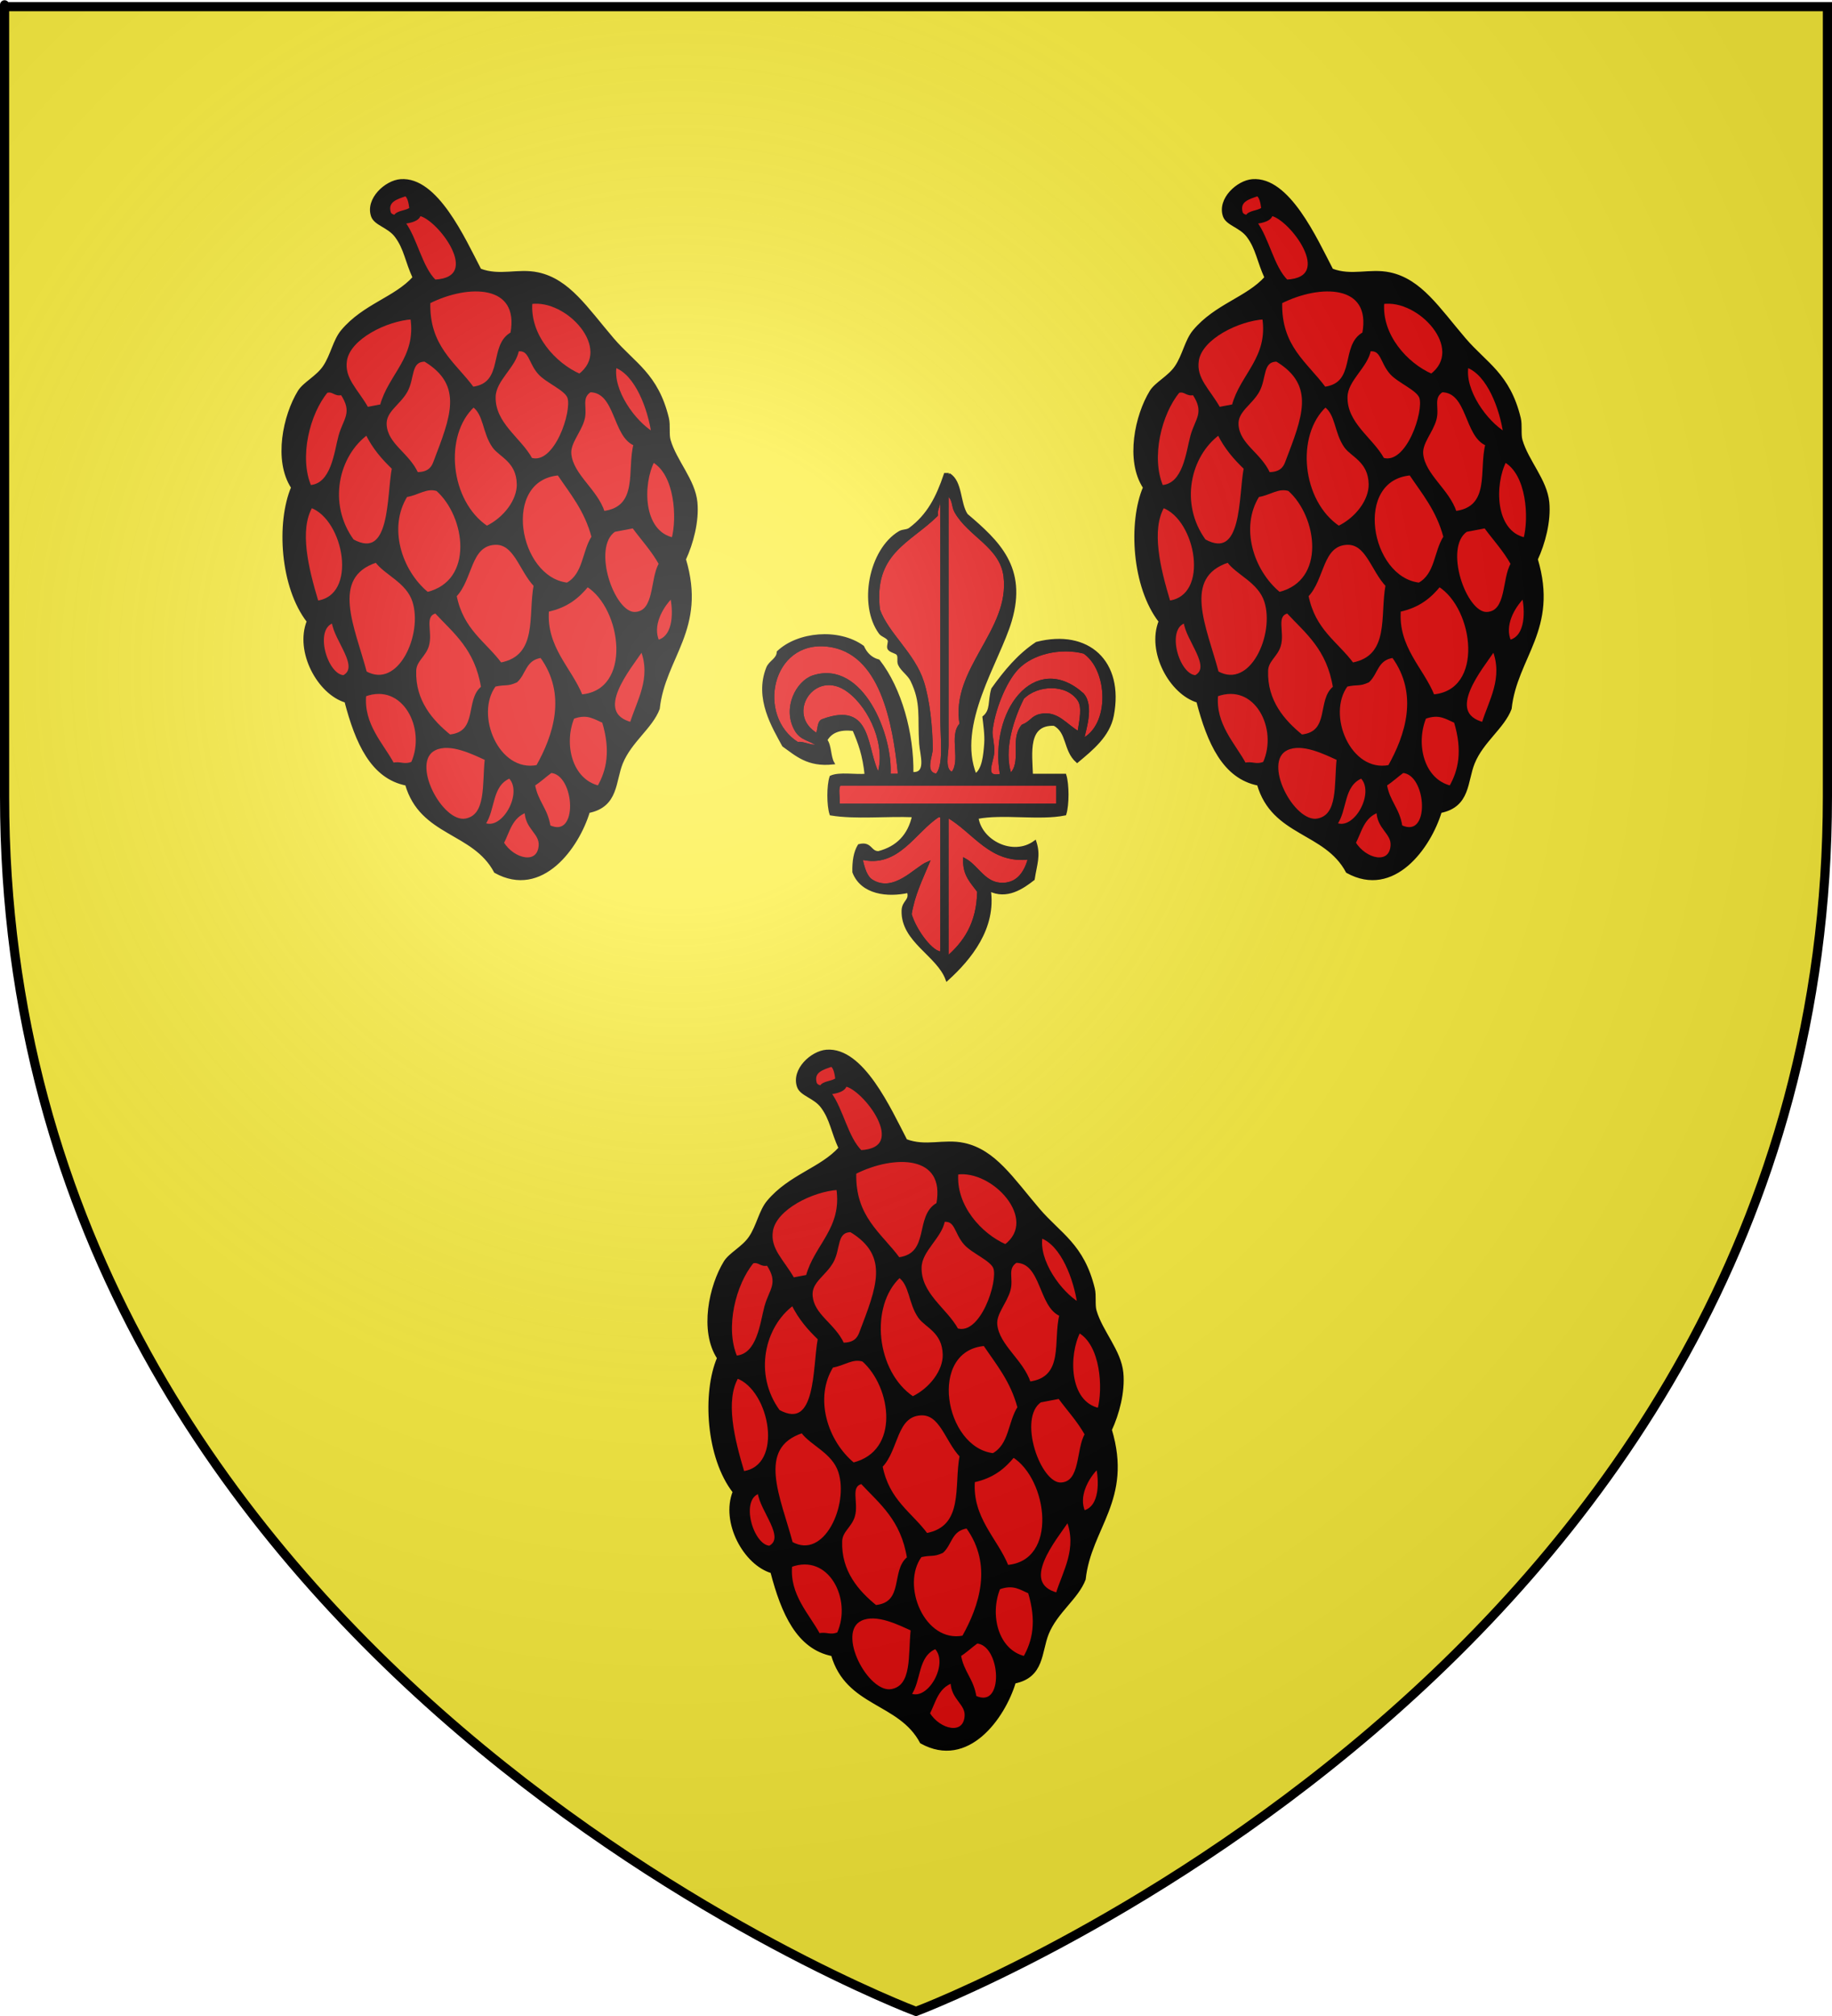 <?xml version="1.0" encoding="UTF-8" standalone="no"?><svg xmlns="http://www.w3.org/2000/svg" xmlns:cc="http://web.resource.org/cc/" xmlns:dc="http://purl.org/dc/elements/1.1/" xmlns:inkscape="http://www.inkscape.org/namespaces/inkscape" xmlns:rdf="http://www.w3.org/1999/02/22-rdf-syntax-ns#" xmlns:sodipodi="http://sodipodi.sourceforge.net/DTD/sodipodi-0.dtd" xmlns:svg="http://www.w3.org/2000/svg" xmlns:xlink="http://www.w3.org/1999/xlink" height="660" id="svg2" inkscape:export-filename="/Users/olivier/Desktop/Blason Rouge/Blason_Vide_3D.png" inkscape:export-xdpi="144" inkscape:export-ydpi="144" inkscape:version="0.44" sodipodi:docbase="D:\Mes documents\Renaud-Notre Lapin" sodipodi:docname="Blason_Vide_3D.svg" sodipodi:version="0.32" version="1.0" width="600">
	<rect width="100%" height="100%" fill="#333333" stroke="none"/>
	<sodipodi:namedview bordercolor="#666666" borderopacity="1.0" gridtolerance="10.0" guidetolerance="10.0" height="660px" id="base" inkscape:current-layer="layer3" inkscape:cx="396.46229" inkscape:cy="478.04383" inkscape:pageopacity="0.0" inkscape:pageshadow="2" inkscape:window-height="712" inkscape:window-width="1024" inkscape:window-x="-4" inkscape:window-y="-4" inkscape:zoom="0.44547727" objecttolerance="10.0" pagecolor="#ffffff" showgrid="false"/>
	<desc id="desc4">Flag of Canton of Valais (Wallis)</desc>
	<defs id="defs6">
		<linearGradient id="linearGradient2893">
			<stop id="stop2895" offset="0" style="stop-color:white;stop-opacity:0.314;"/>
			<stop id="stop2897" offset="0.19" style="stop-color:white;stop-opacity:0.251;"/>
			<stop id="stop2901" offset="0.6" style="stop-color:#6b6b6b;stop-opacity:0.125;"/>
			<stop id="stop2899" offset="1" style="stop-color:black;stop-opacity:0.125;"/>
		</linearGradient>
		<linearGradient id="linearGradient2885">
			<stop id="stop2887" offset="0" style="stop-color:white;stop-opacity:1;"/>
			<stop id="stop2891" offset="0.229" style="stop-color:white;stop-opacity:1;"/>
			<stop id="stop2889" offset="1" style="stop-color:black;stop-opacity:1;"/>
		</linearGradient>
		<linearGradient id="linearGradient2955">
			<stop id="stop2867" offset="0" style="stop-color:#fd0000;stop-opacity:1;"/>
			<stop id="stop2873" offset="0.5" style="stop-color:#e77275;stop-opacity:0.659;"/>
			<stop id="stop2959" offset="1" style="stop-color:black;stop-opacity:0.323;"/>
		</linearGradient>
		<radialGradient cx="225.524" cy="218.901" fx="225.524" fy="218.901" gradientTransform="matrix(-4.167939e-4,2.183,-1.884,-3.599562e-4,615.597,-289.121)" gradientUnits="userSpaceOnUse" id="radialGradient2961" inkscape:collect="always" r="300" xlink:href="#linearGradient2955"/>
		<polygon id="star" points="0,-1 0.588,0.809 -0.951,-0.309 0.951,-0.309 -0.588,0.809 0,-1 " transform="scale(53,53)"/>
		<clipPath id="clip">
			<path d="M 0,-200 L 0,600 L 300,600 L 300,-200 L 0,-200 z " id="path10"/>
		</clipPath>
		<radialGradient cx="225.524" cy="218.901" fx="225.524" fy="218.901" gradientTransform="matrix(-4.167939e-4,2.183,-1.884,-3.599562e-4,615.597,-289.121)" gradientUnits="userSpaceOnUse" id="radialGradient1911" inkscape:collect="always" r="300" xlink:href="#linearGradient2955"/>
		<radialGradient cx="225.524" cy="218.901" fx="225.524" fy="218.901" gradientTransform="matrix(0,1.749,-1.593,-1.049767e-7,551.788,-191.29)" gradientUnits="userSpaceOnUse" id="radialGradient2865" inkscape:collect="always" r="300" xlink:href="#linearGradient2955"/>
		<radialGradient cx="225.524" cy="218.901" fx="225.524" fy="218.901" gradientTransform="matrix(0,1.386,-1.323,-5.741131e-8,-158.082,-109.541)" gradientUnits="userSpaceOnUse" id="radialGradient2871" inkscape:collect="always" r="300" xlink:href="#linearGradient2955"/>
		<radialGradient cx="221.445" cy="226.331" fx="221.445" fy="226.331" gradientTransform="matrix(1.353,0,0,1.349,-77.629,-85.747)" gradientUnits="userSpaceOnUse" id="radialGradient3163" inkscape:collect="always" r="300" xlink:href="#linearGradient2893"/>
	</defs>
	<g id="layer3" inkscape:groupmode="layer" inkscape:label="Fond écu" style="display:inline"><path d="M 300.000,658.500 C 300.000,658.500 598.500,546.180 598.500,260.728 C 598.500,-24.723 598.500,2.176 598.500,2.176 L 1.500,2.176 L 1.500,260.728 C 1.500,546.180 300.000,658.500 300.000,658.500 z" id="path2855" style="fill:#fcef3c;stroke:black;stroke-width:1.0"/></g>
	<g id="layer4" inkscape:groupmode="layer" inkscape:label="Meubles" sodipodi:insensitive="true"><g desc="g8" id="g8" label="g8"><path d="M 300.000,658.500 C 300.000,658.500 598.500,546.180 598.500,260.728 C 598.500,-24.723 598.500,2.176 598.500,2.176 L 1.500,2.176 L 1.500,260.728 C 1.500,546.180 300.000,658.500 300.000,658.500 L 680.000,740.000 L -80.000,740.000 L -80.000,-80.000 L 680.000,-80.000 L 680.000,740.000 z" id="path108" style="fill:#ffffff"/></g><g desc="lis 3" id="lis 3" label="lis 3"><g id=""><path d="M 310.169,161.686 C 312.671,163.250 311.953,165.492 313.048,167.444 C 317.489,175.363 327.966,178.781 329.169,188.748 C 331.317,206.544 311.647,219.201 314.775,237.113 C 311.138,240.691 315.376,249.310 311.896,253.234 C 308.687,252.304 310.169,246.915 310.169,244.022 C 310.169,218.788 310.169,188.979 310.169,163.414 C 310.169,162.838 310.169,162.262 310.169,161.686 z" id="" style="fill:#e20909;stroke:black;stroke-width:1.0"/><path d="M 307.290,163.414 C 307.960,163.320 308.314,163.541 308.441,163.989 C 308.441,185.905 308.441,211.357 308.441,234.810 C 308.441,241.419 309.742,251.135 306.714,253.810 C 302.186,253.066 305.004,247.558 304.987,245.174 C 304.935,238.086 304.041,229.362 302.108,223.294 C 299.168,214.067 290.605,207.674 287.714,199.687 C 285.455,180.863 297.856,177.404 306.714,168.596 C 306.406,166.369 307.742,165.785 307.290,163.414 z" id="" style="fill:#e20909;stroke:black;stroke-width:1.0"/><path d="M 294.623,253.810 C 293.471,253.810 292.320,253.810 291.168,253.810 C 292.014,240.661 282.205,216.490 266.410,221.567 C 261.172,223.251 256.706,231.828 260.652,238.840 C 262.516,242.152 265.337,241.825 268.137,244.022 C 266.390,245.068 262.882,242.906 261.228,243.446 C 247.000,234.642 252.128,209.096 271.016,211.203 C 288.657,213.171 292.871,236.346 294.623,253.810 z" id="" style="fill:#e20909;stroke:black;stroke-width:1.0"/><path d="M 354.503,242.295 C 354.960,239.353 358.016,231.265 354.503,227.325 C 338.978,213.496 324.339,233.077 328.018,253.810 C 321.627,255.215 324.945,249.521 325.139,246.325 C 325.294,243.767 324.428,240.835 324.563,239.416 C 325.179,232.956 328.862,223.185 333.200,218.688 C 338.018,213.692 347.204,211.477 355.079,213.506 C 363.446,219.098 364.171,237.614 354.503,242.295 z" id="" style="fill:#e20909;stroke:black;stroke-width:1.0"/><path d="M 287.714,253.810 C 283.040,245.384 285.693,229.768 269.289,235.961 C 267.950,236.733 268.399,239.294 267.561,240.567 C 256.134,233.987 266.637,217.738 277.925,226.173 C 285.371,231.737 290.887,244.497 287.714,253.810 z" id="" style="fill:#e20909;stroke:black;stroke-width:1.0"/><path d="M 275.047,256.689 C 298.845,256.689 322.644,256.689 346.442,256.689 C 346.442,258.992 346.442,261.295 346.442,263.598 C 322.452,263.598 298.462,263.598 274.471,263.598 C 274.838,261.471 273.725,257.862 275.047,256.689 z" id="" style="fill:#e20909;stroke:black;stroke-width:1.0"/><path d="M 308.441,311.963 C 305.395,312.452 299.607,304.702 298.077,299.296 C 299.128,292.862 301.633,287.882 303.835,282.599 C 299.822,284.286 292.771,293.033 285.411,288.357 C 283.517,287.153 282.628,284.177 281.956,280.872 C 294.005,284.001 299.535,271.926 307.290,267.053 C 307.960,266.959 308.314,267.180 308.441,267.629 C 308.441,282.407 308.441,297.185 308.441,311.963 z" id="" style="fill:#e20909;stroke:black;stroke-width:1.0"/><path d="M 310.169,267.053 C 319.281,272.259 324.359,282.439 337.230,280.872 C 336.061,285.199 333.767,289.320 328.593,289.508 C 322.403,289.733 320.203,283.758 315.926,281.447 C 315.772,286.591 318.470,288.884 320.533,291.811 C 320.358,302.384 315.961,308.735 310.169,313.691 C 310.169,298.145 310.169,282.599 310.169,267.053 z" id="" style="fill:#e20909;stroke:black;stroke-width:1.0"/><path d="M 353.352,239.992 C 348.970,237.602 346.301,233.003 340.685,234.234 C 338.079,234.805 337.706,236.601 334.927,237.689 C 331.095,242.348 335.416,249.555 330.897,253.810 C 327.866,245.564 331.875,234.470 334.927,228.476 C 339.716,223.605 349.523,223.360 353.352,229.052 C 354.978,231.469 354.062,235.510 353.352,239.992 z" id="" style="fill:#e20909;stroke:black;stroke-width:1.0"/><path d="M 310.745,155.353 C 314.804,157.627 313.944,164.820 316.502,168.596 C 326.939,177.467 335.948,185.901 330.897,203.142 C 326.987,216.488 312.632,237.185 319.381,253.810 C 322.141,252.235 322.558,247.192 322.836,243.446 C 323.042,240.663 322.525,237.106 322.260,234.810 C 325.006,232.509 323.925,229.679 325.139,225.597 C 329.226,219.896 333.635,214.517 339.533,210.627 C 356.303,206.322 367.688,216.675 364.292,234.234 C 363.013,240.843 357.518,245.238 352.776,249.204 C 348.642,245.546 350.000,239.643 345.291,237.113 C 336.031,236.762 337.560,246.480 337.806,253.810 C 341.452,253.810 345.099,253.810 348.746,253.810 C 349.685,256.823 349.685,263.464 348.746,266.477 C 340.462,268.174 328.241,265.932 319.957,267.629 C 321.039,275.526 331.740,280.949 338.957,275.690 C 340.384,280.159 339.133,282.865 338.382,287.781 C 334.925,290.478 329.704,294.164 323.987,291.235 C 325.874,303.805 317.652,313.822 310.169,320.600 C 307.241,312.558 295.519,308.084 295.774,298.145 C 295.855,295.013 298.536,294.947 297.502,291.811 C 290.718,293.336 282.301,292.398 279.653,285.478 C 279.573,281.944 280.066,278.982 281.380,276.841 C 285.265,275.835 284.831,279.148 287.714,279.144 C 293.968,277.530 297.823,273.516 299.229,267.053 C 290.385,266.684 280.057,267.800 272.168,266.477 C 271.231,263.644 271.231,257.219 272.168,254.386 C 274.954,253.142 279.964,254.121 283.683,253.810 C 283.017,247.163 281.525,243.191 279.653,238.840 C 274.771,238.181 271.969,239.601 270.440,242.295 C 271.890,244.108 271.557,247.704 272.743,249.780 C 264.601,250.629 260.890,247.047 256.622,244.022 C 253.356,237.978 247.483,228.581 251.440,218.688 C 252.254,216.652 254.768,215.936 254.894,213.506 C 261.345,207.369 274.562,206.056 282.532,211.779 C 283.554,214.018 285.148,215.687 287.714,216.385 C 294.827,225.488 298.855,240.133 298.653,253.234 C 304.160,253.723 301.762,247.028 301.532,243.446 C 300.956,234.495 302.238,230.100 298.653,222.718 C 297.693,220.741 295.470,219.369 294.623,217.536 C 294.083,216.369 294.773,215.053 294.047,214.082 C 293.548,213.415 291.711,213.193 291.168,212.354 C 290.726,211.672 291.538,210.207 291.168,209.476 C 290.604,208.359 288.957,208.086 288.289,207.172 C 281.557,197.957 285.052,180.105 294.623,174.353 C 295.793,173.650 297.012,174.000 298.077,173.202 C 304.068,168.716 307.035,162.927 309.593,155.353 C 309.977,155.353 310.360,155.353 310.745,155.353 M 310.169,163.414 C 310.169,188.979 310.169,218.788 310.169,244.022 C 310.169,246.915 308.687,252.304 311.896,253.234 C 315.376,249.310 311.138,240.691 314.775,237.113 C 311.647,219.201 331.317,206.544 329.169,188.748 C 327.966,178.781 317.489,175.363 313.048,167.444 C 311.953,165.492 312.671,163.250 310.169,161.686 C 310.169,162.262 310.169,162.838 310.169,163.414 M 306.714,168.596 C 297.856,177.404 285.455,180.863 287.714,199.687 C 290.605,207.674 299.168,214.067 302.108,223.294 C 304.041,229.362 304.935,238.086 304.987,245.174 C 305.004,247.558 302.186,253.066 306.714,253.810 C 309.742,251.135 308.441,241.419 308.441,234.810 C 308.441,211.357 308.441,185.905 308.441,163.989 C 308.314,163.541 307.960,163.320 307.290,163.414 C 307.742,165.785 306.406,166.369 306.714,168.596 M 271.016,211.203 C 252.128,209.096 247.000,234.642 261.228,243.446 C 262.882,242.906 266.390,245.068 268.137,244.022 C 265.337,241.825 262.516,242.152 260.652,238.840 C 256.706,231.828 261.172,223.251 266.410,221.567 C 282.205,216.490 292.014,240.661 291.168,253.810 C 292.320,253.810 293.471,253.810 294.623,253.810 C 292.871,236.346 288.657,213.171 271.016,211.203 M 355.079,213.506 C 347.204,211.477 338.018,213.692 333.200,218.688 C 328.862,223.185 325.179,232.956 324.563,239.416 C 324.428,240.835 325.294,243.767 325.139,246.325 C 324.945,249.521 321.627,255.215 328.018,253.810 C 324.339,233.077 338.978,213.496 354.503,227.325 C 358.016,231.265 354.960,239.353 354.503,242.295 C 364.171,237.614 363.446,219.098 355.079,213.506 M 277.925,226.173 C 266.637,217.738 256.134,233.987 267.561,240.567 C 268.399,239.294 267.950,236.733 269.289,235.961 C 285.693,229.768 283.040,245.384 287.714,253.810 C 290.887,244.497 285.371,231.737 277.925,226.173 M 353.352,229.052 C 349.523,223.360 339.716,223.605 334.927,228.476 C 331.875,234.470 327.866,245.564 330.897,253.810 C 335.416,249.555 331.095,242.348 334.927,237.689 C 337.706,236.601 338.079,234.805 340.685,234.234 C 346.301,233.003 348.970,237.602 353.352,239.992 C 354.062,235.510 354.978,231.469 353.352,229.052 M 274.471,263.598 C 298.462,263.598 322.452,263.598 346.442,263.598 C 346.442,261.295 346.442,258.992 346.442,256.689 C 322.644,256.689 298.845,256.689 275.047,256.689 C 273.725,257.862 274.838,261.471 274.471,263.598 M 308.441,267.629 C 308.314,267.180 307.960,266.959 307.290,267.053 C 299.535,271.926 294.005,284.001 281.956,280.872 C 282.628,284.177 283.517,287.153 285.411,288.357 C 292.771,293.033 299.822,284.286 303.835,282.599 C 301.633,287.882 299.128,292.862 298.077,299.296 C 299.607,304.702 305.395,312.452 308.441,311.963 C 308.441,297.185 308.441,282.407 308.441,267.629 M 310.169,313.691 C 315.961,308.735 320.358,302.384 320.533,291.811 C 318.470,288.884 315.772,286.591 315.926,281.447 C 320.203,283.758 322.403,289.733 328.593,289.508 C 333.767,289.320 336.061,285.199 337.230,280.872 C 324.359,282.439 319.281,272.259 310.169,267.053 C 310.169,282.599 310.169,298.145 310.169,313.691 z" id="" style="fill:#000000;stroke:black;stroke-width:1.0"/></g></g><g desc="pomme de pin" id="pomme de pin" label="pomme de pin"><g id=""><path d="M 135.644,90.882 C 133.131,85.438 132.806,81.410 129.795,77.340 C 127.343,74.024 122.936,73.405 122.006,70.685 C 120.149,65.252 126.392,59.518 131.203,59.151 C 142.929,58.257 151.798,78.101 157.160,88.395 C 163.674,90.902 169.586,88.257 176.134,89.652 C 186.182,91.790 192.000,100.984 200.588,111.038 C 207.531,119.165 215.112,122.632 218.572,136.919 C 219.123,139.195 218.566,142.162 219.139,144.142 C 221.140,151.051 227.209,157.223 227.912,164.455 C 228.514,170.642 226.558,177.906 224.148,183.094 C 231.017,205.990 217.416,214.989 215.580,231.975 C 213.270,238.113 206.442,242.568 203.507,249.760 C 201.067,255.738 202.146,263.803 192.704,265.673 C 189.204,277.307 177.422,293.743 162.258,285.345 C 155.160,271.966 137.968,273.454 133.158,256.703 C 121.883,254.512 116.840,243.140 113.302,229.550 C 104.445,226.941 97.010,213.319 100.969,203.401 C 92.218,192.171 90.948,171.088 95.845,159.584 C 89.983,150.697 93.226,135.976 97.990,128.222 C 99.652,125.517 103.921,123.528 106.216,120.132 C 108.775,116.347 109.507,111.536 112.120,108.414 C 119.199,99.957 129.524,97.728 135.644,90.882 M 176.921,276.838 C 177.225,272.565 172.367,271.162 172.309,265.503 C 167.299,267.343 166.531,272.064 164.534,275.950 C 168.104,281.750 176.433,283.689 176.921,276.838 M 179.798,270.586 C 190.233,275.475 188.920,253.076 180.419,252.548 C 178.471,253.960 176.812,255.569 174.734,256.894 C 175.673,262.562 178.942,264.797 179.798,270.586 M 166.911,254.318 C 160.448,256.995 161.870,265.025 158.466,269.780 C 164.807,272.729 172.129,259.346 166.911,254.318 M 142.355,245.169 C 133.686,249.412 144.466,269.947 152.515,268.475 C 159.783,267.146 158.382,256.926 159.272,248.449 C 155.140,246.608 147.513,242.644 142.355,245.169 M 197.658,236.218 C 194.795,235.063 192.495,233.081 187.628,234.879 C 184.044,243.629 186.898,255.509 196.066,257.700 C 199.181,252.293 200.554,245.705 197.658,236.218 M 169.056,222.956 C 165.993,224.341 165.864,223.477 161.985,224.309 C 154.822,233.937 162.928,253.560 176.040,250.942 C 181.637,240.998 186.320,227.289 177.283,214.866 C 171.742,215.662 171.928,220.347 169.056,222.956 M 210.250,212.632 C 206.125,218.768 193.637,233.487 206.752,236.922 C 209.019,229.495 213.922,222.034 210.250,212.632 M 119.438,227.561 C 118.521,237.276 125.181,243.724 128.662,250.232 C 131.159,249.575 132.253,250.986 135.099,249.815 C 140.245,238.453 132.210,222.769 119.438,227.561 M 139.970,211.416 C 138.963,214.678 135.943,216.169 135.823,219.540 C 135.463,229.569 141.373,236.204 147.254,240.974 C 157.230,239.997 152.707,229.178 158.056,225.061 C 156.015,212.289 148.912,206.971 142.730,200.299 C 138.176,201.435 141.367,206.885 139.970,211.416 M 192.383,191.615 C 189.386,195.278 185.703,198.475 179.292,199.821 C 178.347,212.034 186.795,218.926 190.354,227.841 C 207.773,226.471 204.283,199.043 192.383,191.615 M 219.966,195.297 C 216.521,198.691 213.103,204.860 215.450,210.008 C 221.462,208.518 220.873,199.242 219.966,195.297 M 175.281,191.629 C 170.435,186.541 168.755,177.516 162.060,177.868 C 153.611,178.312 154.407,189.527 149.050,195.018 C 151.314,206.456 158.692,210.358 163.925,217.422 C 176.818,215.006 173.391,201.513 175.281,191.629 M 135.542,196.787 C 133.413,190.264 126.241,187.827 123.257,183.662 C 107.455,188.809 115.790,205.521 119.657,220.189 C 130.841,226.422 139.091,207.661 135.542,196.787 M 109.127,203.470 C 102.090,205.533 106.705,221.365 112.585,221.542 C 118.550,218.364 109.763,209.512 109.127,203.470 M 207.996,200.845 C 215.009,200.508 213.318,189.419 216.290,184.597 C 213.722,179.988 210.403,176.484 207.449,172.442 C 205.353,172.843 203.258,173.244 201.162,173.645 C 193.144,179.184 200.784,201.191 207.996,200.845 M 185.796,191.246 C 191.540,188.080 191.052,180.684 194.241,175.784 C 191.861,166.868 187.148,161.389 182.960,155.135 C 163.606,156.784 169.246,189.382 185.796,191.246 M 143.222,160.294 C 139.597,159.149 136.925,161.648 133.007,162.248 C 126.516,172.621 131.023,186.977 139.956,194.314 C 155.981,190.392 152.997,168.931 143.222,160.294 M 213.905,150.844 C 209.970,158.457 209.986,174.215 220.437,176.473 C 222.299,169.618 221.520,155.106 213.905,150.844 M 101.912,165.754 C 97.438,173.480 100.500,186.028 103.846,197.150 C 117.886,195.363 113.236,169.867 101.912,165.754 M 207.988,145.460 C 200.989,142.676 202.081,127.976 193.230,127.921 C 189.727,130.247 192.022,133.435 190.955,137.316 C 189.841,141.365 186.218,144.990 186.623,148.733 C 187.379,155.730 195.270,160.490 197.603,167.810 C 209.801,166.291 205.762,153.749 207.988,145.460 M 159.436,172.668 C 165.448,169.766 169.867,163.765 169.753,158.477 C 169.588,150.869 163.842,149.211 161.697,146.171 C 158.424,141.533 158.943,135.527 155.063,132.779 C 144.665,142.400 146.873,164.276 159.436,172.668 M 115.468,177.007 C 128.504,184.147 127.065,162.388 128.846,153.270 C 125.535,150.091 122.434,146.601 120.155,141.901 C 110.390,149.076 106.714,164.993 115.468,177.007 M 161.834,129.855 C 161.575,138.760 170.278,143.649 173.900,150.353 C 182.061,152.793 187.930,134.529 186.308,130.060 C 185.316,127.323 179.176,124.957 176.647,122.134 C 173.414,118.527 173.810,113.998 169.493,114.543 C 168.544,120.019 161.996,124.243 161.834,129.855 M 201.456,119.831 C 200.029,127.825 207.764,138.360 213.823,141.900 C 212.683,133.927 208.537,122.342 201.456,119.831 M 142.354,151.501 C 147.897,136.889 152.657,126.030 139.184,117.898 C 133.943,117.921 135.411,123.709 132.980,128.044 C 130.602,132.286 125.814,134.508 126.140,139.127 C 126.609,145.743 133.500,148.465 136.519,155.060 C 140.339,155.092 141.666,153.317 142.354,151.501 M 111.361,142.769 C 112.848,137.275 116.189,135.156 111.949,128.810 C 109.687,129.455 109.195,127.495 106.934,128.140 C 100.995,135.279 97.351,149.706 101.495,159.317 C 108.950,158.856 109.893,148.200 111.361,142.769 M 189.820,122.872 C 201.343,114.198 185.843,97.327 173.859,99.046 C 172.978,109.849 181.611,119.290 189.820,122.872 M 167.655,109.193 C 170.769,92.497 153.321,92.420 140.441,98.924 C 140.015,113.581 148.850,118.998 154.796,127.129 C 165.809,125.717 160.358,113.128 167.655,109.193 M 124.938,132.841 C 127.589,122.789 136.899,117.258 134.906,104.055 C 126.569,104.581 114.298,110.576 113.138,117.994 C 112.184,124.087 116.886,127.773 120.223,133.743 C 121.795,133.442 123.366,133.142 124.938,132.841 M 137.386,70.186 C 136.934,71.930 134.694,72.460 132.187,72.809 C 136.248,78.242 137.725,87.480 142.381,92.036 C 158.949,91.239 143.455,71.112 137.386,70.186 M 134.578,68.279 C 134.311,66.323 133.973,64.471 132.890,63.715 C 129.769,64.787 126.418,65.703 127.506,69.632 C 127.841,70.482 128.612,70.689 129.379,70.903 C 130.035,69.298 133.357,69.502 134.578,68.279 z" id="" style="fill:#000000;stroke:black;stroke-width:1.0"/><path d="M 164.534,275.950 C 166.531,272.064 167.299,267.343 172.309,265.503 C 172.367,271.162 177.225,272.565 176.921,276.838 C 176.433,283.689 168.104,281.750 164.534,275.950 z" id="" style="fill:#e20909;stroke:black;stroke-width:1.0"/><path d="M 174.734,256.894 C 176.812,255.569 178.471,253.960 180.419,252.548 C 188.920,253.076 190.233,275.475 179.798,270.586 C 178.942,264.797 175.673,262.562 174.734,256.894 z" id="" style="fill:#e20909;stroke:black;stroke-width:1.0"/><path d="M 158.466,269.780 C 161.870,265.025 160.448,256.995 166.911,254.318 C 172.129,259.346 164.807,272.729 158.466,269.780 z" id="" style="fill:#e20909;stroke:black;stroke-width:1.0"/><path d="M 159.272,248.449 C 158.382,256.926 159.783,267.146 152.515,268.475 C 144.466,269.947 133.686,249.412 142.355,245.169 C 147.513,242.644 155.140,246.608 159.272,248.449 z" id="" style="fill:#e20909;stroke:black;stroke-width:1.0"/><path d="M 196.066,257.700 C 186.898,255.509 184.044,243.629 187.628,234.879 C 192.495,233.081 194.795,235.063 197.658,236.218 C 200.554,245.705 199.181,252.293 196.066,257.700 z" id="" style="fill:#e20909;stroke:black;stroke-width:1.0"/><path d="M 177.283,214.866 C 186.320,227.289 181.637,240.998 176.040,250.942 C 162.928,253.560 154.822,233.937 161.985,224.309 C 165.864,223.477 165.993,224.341 169.056,222.956 C 171.928,220.347 171.742,215.662 177.283,214.866 z" id="" style="fill:#e20909;stroke:black;stroke-width:1.0"/><path d="M 206.752,236.922 C 193.637,233.487 206.125,218.768 210.250,212.632 C 213.922,222.034 209.019,229.495 206.752,236.922 z" id="" style="fill:#e20909;stroke:black;stroke-width:1.0"/><path d="M 135.099,249.815 C 132.253,250.986 131.159,249.575 128.662,250.232 C 125.181,243.724 118.521,237.276 119.438,227.561 C 132.210,222.769 140.245,238.453 135.099,249.815 z" id="" style="fill:#e20909;stroke:black;stroke-width:1.0"/><path d="M 142.730,200.299 C 148.912,206.971 156.015,212.289 158.056,225.061 C 152.707,229.178 157.230,239.997 147.254,240.974 C 141.373,236.204 135.463,229.569 135.823,219.540 C 135.943,216.169 138.963,214.678 139.970,211.416 C 141.367,206.885 138.176,201.435 142.730,200.299 z" id="" style="fill:#e20909;stroke:black;stroke-width:1.0"/><path d="M 190.354,227.841 C 186.795,218.926 178.347,212.034 179.292,199.821 C 185.703,198.475 189.386,195.278 192.383,191.615 C 204.283,199.043 207.773,226.471 190.354,227.841 z" id="" style="fill:#e20909;stroke:black;stroke-width:1.0"/><path d="M 215.450,210.008 C 213.103,204.860 216.521,198.691 219.966,195.297 C 220.873,199.242 221.462,208.518 215.450,210.008 z" id="" style="fill:#e20909;stroke:black;stroke-width:1.0"/><path d="M 163.925,217.422 C 158.692,210.358 151.314,206.456 149.050,195.018 C 154.407,189.527 153.611,178.312 162.060,177.868 C 168.755,177.516 170.435,186.541 175.281,191.629 C 173.391,201.513 176.818,215.006 163.925,217.422 z" id="" style="fill:#e20909;stroke:black;stroke-width:1.0"/><path d="M 119.657,220.189 C 115.790,205.521 107.455,188.809 123.257,183.662 C 126.241,187.827 133.413,190.264 135.542,196.787 C 139.091,207.661 130.841,226.422 119.657,220.189 z" id="" style="fill:#e20909;stroke:black;stroke-width:1.0"/><path d="M 112.585,221.542 C 106.705,221.365 102.090,205.533 109.127,203.470 C 109.763,209.512 118.550,218.364 112.585,221.542 z" id="" style="fill:#e20909;stroke:black;stroke-width:1.0"/><path d="M 201.162,173.645 C 203.258,173.244 205.353,172.843 207.449,172.442 C 210.403,176.484 213.722,179.988 216.290,184.597 C 213.318,189.419 215.009,200.508 207.996,200.845 C 200.784,201.191 193.144,179.184 201.162,173.645 z" id="" style="fill:#e20909;stroke:black;stroke-width:1.0"/><path d="M 182.960,155.135 C 187.148,161.389 191.861,166.868 194.241,175.784 C 191.052,180.684 191.540,188.080 185.796,191.246 C 169.246,189.382 163.606,156.784 182.960,155.135 z" id="" style="fill:#e20909;stroke:black;stroke-width:1.0"/><path d="M 139.956,194.314 C 131.023,186.977 126.516,172.621 133.007,162.248 C 136.925,161.648 139.597,159.149 143.222,160.294 C 152.997,168.931 155.981,190.392 139.956,194.314 z" id="" style="fill:#e20909;stroke:black;stroke-width:1.0"/><path d="M 220.437,176.473 C 209.986,174.215 209.970,158.457 213.905,150.844 C 221.520,155.106 222.299,169.618 220.437,176.473 z" id="" style="fill:#e20909;stroke:black;stroke-width:1.0"/><path d="M 103.846,197.150 C 100.500,186.028 97.438,173.480 101.912,165.754 C 113.236,169.867 117.886,195.363 103.846,197.150 z" id="" style="fill:#e20909;stroke:black;stroke-width:1.0"/><path d="M 197.603,167.810 C 195.270,160.490 187.379,155.730 186.623,148.733 C 186.218,144.990 189.841,141.365 190.955,137.316 C 192.022,133.435 189.727,130.247 193.230,127.921 C 202.081,127.976 200.989,142.676 207.988,145.460 C 205.762,153.749 209.801,166.291 197.603,167.810 z" id="" style="fill:#e20909;stroke:black;stroke-width:1.0"/><path d="M 155.063,132.779 C 158.943,135.527 158.424,141.533 161.697,146.171 C 163.842,149.211 169.588,150.869 169.753,158.477 C 169.867,163.765 165.448,169.766 159.436,172.668 C 146.873,164.276 144.665,142.400 155.063,132.779 z" id="" style="fill:#e20909;stroke:black;stroke-width:1.0"/><path d="M 120.155,141.901 C 122.434,146.601 125.535,150.091 128.846,153.270 C 127.065,162.388 128.504,184.147 115.468,177.007 C 106.714,164.993 110.390,149.076 120.155,141.901 z" id="" style="fill:#e20909;stroke:black;stroke-width:1.0"/><path d="M 169.493,114.543 C 173.810,113.998 173.414,118.527 176.647,122.134 C 179.176,124.957 185.316,127.323 186.308,130.060 C 187.930,134.529 182.061,152.793 173.900,150.353 C 170.278,143.649 161.575,138.760 161.834,129.855 C 161.996,124.243 168.544,120.019 169.493,114.543 z" id="" style="fill:#e20909;stroke:black;stroke-width:1.0"/><path d="M 213.823,141.900 C 207.764,138.360 200.029,127.825 201.456,119.831 C 208.537,122.342 212.683,133.927 213.823,141.900 z" id="" style="fill:#e20909;stroke:black;stroke-width:1.0"/><path d="M 136.519,155.060 C 133.500,148.465 126.609,145.743 126.140,139.127 C 125.814,134.508 130.602,132.286 132.980,128.044 C 135.411,123.709 133.943,117.921 139.184,117.898 C 152.657,126.030 147.897,136.889 142.354,151.501 C 141.666,153.317 140.339,155.092 136.519,155.060 z" id="" style="fill:#e20909;stroke:black;stroke-width:1.0"/><path d="M 101.495,159.317 C 97.351,149.706 100.995,135.279 106.934,128.140 C 109.195,127.495 109.687,129.455 111.949,128.810 C 116.189,135.156 112.848,137.275 111.361,142.769 C 109.893,148.200 108.950,158.856 101.495,159.317 z" id="" style="fill:#e20909;stroke:black;stroke-width:1.0"/><path d="M 173.859,99.046 C 185.843,97.327 201.343,114.198 189.820,122.872 C 181.611,119.290 172.978,109.849 173.859,99.046 z" id="" style="fill:#e20909;stroke:black;stroke-width:1.0"/><path d="M 154.796,127.129 C 148.850,118.998 140.015,113.581 140.441,98.924 C 153.321,92.420 170.769,92.497 167.655,109.193 C 160.358,113.128 165.809,125.717 154.796,127.129 z" id="" style="fill:#e20909;stroke:black;stroke-width:1.0"/><path d="M 120.223,133.743 C 116.886,127.773 112.184,124.087 113.138,117.994 C 114.298,110.576 126.569,104.581 134.906,104.055 C 136.899,117.258 127.589,122.789 124.938,132.841 C 123.366,133.142 121.795,133.442 120.223,133.743 z" id="" style="fill:#e20909;stroke:black;stroke-width:1.0"/><path d="M 142.381,92.036 C 137.725,87.480 136.248,78.242 132.187,72.809 C 134.694,72.460 136.934,71.930 137.386,70.186 C 143.455,71.112 158.949,91.239 142.381,92.036 z" id="" style="fill:#e20909;stroke:black;stroke-width:1.0"/><path d="M 129.379,70.903 C 128.612,70.689 127.841,70.482 127.506,69.632 C 126.418,65.703 129.769,64.787 132.890,63.715 C 133.973,64.471 134.311,66.323 134.578,68.279 C 133.357,69.502 130.035,69.298 129.379,70.903 z" id="" style="fill:#e20909;stroke:black;stroke-width:1.0"/></g></g><g desc="pomme de pin" id="pomme de pin" label="pomme de pin"><g id=""><path d="M 414.644,90.882 C 412.131,85.438 411.806,81.410 408.795,77.340 C 406.343,74.024 401.936,73.405 401.006,70.685 C 399.149,65.252 405.392,59.518 410.203,59.151 C 421.929,58.257 430.798,78.101 436.160,88.395 C 442.674,90.902 448.586,88.257 455.134,89.652 C 465.182,91.790 471.000,100.984 479.588,111.038 C 486.531,119.165 494.112,122.632 497.572,136.919 C 498.123,139.195 497.566,142.162 498.139,144.142 C 500.140,151.051 506.209,157.223 506.912,164.455 C 507.514,170.642 505.558,177.906 503.148,183.094 C 510.017,205.990 496.416,214.989 494.580,231.975 C 492.270,238.113 485.442,242.568 482.507,249.760 C 480.067,255.738 481.146,263.803 471.704,265.673 C 468.204,277.307 456.422,293.743 441.258,285.345 C 434.160,271.966 416.968,273.454 412.158,256.703 C 400.883,254.512 395.840,243.140 392.302,229.550 C 383.445,226.941 376.010,213.319 379.969,203.401 C 371.218,192.171 369.948,171.088 374.845,159.584 C 368.983,150.697 372.226,135.976 376.990,128.222 C 378.652,125.517 382.921,123.528 385.216,120.132 C 387.775,116.347 388.507,111.536 391.120,108.414 C 398.199,99.957 408.524,97.728 414.644,90.882 M 455.921,276.838 C 456.225,272.565 451.367,271.162 451.309,265.503 C 446.299,267.343 445.531,272.064 443.534,275.950 C 447.104,281.750 455.433,283.689 455.921,276.838 M 458.798,270.586 C 469.233,275.475 467.920,253.076 459.419,252.548 C 457.471,253.960 455.812,255.569 453.734,256.894 C 454.673,262.562 457.942,264.797 458.798,270.586 M 445.911,254.318 C 439.448,256.995 440.870,265.025 437.466,269.780 C 443.807,272.729 451.129,259.346 445.911,254.318 M 421.355,245.169 C 412.686,249.412 423.466,269.947 431.515,268.475 C 438.783,267.146 437.382,256.926 438.272,248.449 C 434.140,246.608 426.513,242.644 421.355,245.169 M 476.658,236.218 C 473.795,235.063 471.495,233.081 466.628,234.879 C 463.044,243.629 465.898,255.509 475.066,257.700 C 478.181,252.293 479.554,245.705 476.658,236.218 M 448.056,222.956 C 444.993,224.341 444.864,223.477 440.985,224.309 C 433.822,233.937 441.928,253.560 455.040,250.942 C 460.637,240.998 465.320,227.289 456.283,214.866 C 450.742,215.662 450.928,220.347 448.056,222.956 M 489.250,212.632 C 485.125,218.768 472.637,233.487 485.752,236.922 C 488.019,229.495 492.922,222.034 489.250,212.632 M 398.438,227.561 C 397.521,237.276 404.181,243.724 407.662,250.232 C 410.159,249.575 411.253,250.986 414.099,249.815 C 419.245,238.453 411.210,222.769 398.438,227.561 M 418.970,211.416 C 417.963,214.678 414.943,216.169 414.823,219.540 C 414.463,229.569 420.373,236.204 426.254,240.974 C 436.230,239.997 431.707,229.178 437.056,225.061 C 435.015,212.289 427.912,206.971 421.730,200.299 C 417.176,201.435 420.367,206.885 418.970,211.416 M 471.383,191.615 C 468.386,195.278 464.703,198.475 458.292,199.821 C 457.347,212.034 465.795,218.926 469.354,227.841 C 486.773,226.471 483.283,199.043 471.383,191.615 M 498.966,195.297 C 495.521,198.691 492.103,204.860 494.450,210.008 C 500.462,208.518 499.873,199.242 498.966,195.297 M 454.281,191.629 C 449.435,186.541 447.755,177.516 441.060,177.868 C 432.611,178.312 433.407,189.527 428.050,195.018 C 430.314,206.456 437.692,210.358 442.925,217.422 C 455.818,215.006 452.391,201.513 454.281,191.629 M 414.542,196.787 C 412.413,190.264 405.241,187.827 402.257,183.662 C 386.455,188.809 394.790,205.521 398.657,220.189 C 409.841,226.422 418.091,207.661 414.542,196.787 M 388.127,203.470 C 381.090,205.533 385.705,221.365 391.585,221.542 C 397.550,218.364 388.763,209.512 388.127,203.470 M 486.996,200.845 C 494.009,200.508 492.318,189.419 495.290,184.597 C 492.722,179.988 489.403,176.484 486.449,172.442 C 484.353,172.843 482.258,173.244 480.162,173.645 C 472.144,179.184 479.784,201.191 486.996,200.845 M 464.796,191.246 C 470.540,188.080 470.052,180.684 473.241,175.784 C 470.861,166.868 466.148,161.389 461.960,155.135 C 442.606,156.784 448.246,189.382 464.796,191.246 M 422.222,160.294 C 418.597,159.149 415.925,161.648 412.007,162.248 C 405.516,172.621 410.023,186.977 418.956,194.314 C 434.981,190.392 431.997,168.931 422.222,160.294 M 492.905,150.844 C 488.970,158.457 488.986,174.215 499.437,176.473 C 501.299,169.618 500.520,155.106 492.905,150.844 M 380.912,165.754 C 376.438,173.480 379.500,186.028 382.846,197.150 C 396.886,195.363 392.236,169.867 380.912,165.754 M 486.988,145.460 C 479.989,142.676 481.081,127.976 472.230,127.921 C 468.727,130.247 471.022,133.435 469.955,137.316 C 468.841,141.365 465.218,144.990 465.623,148.733 C 466.379,155.730 474.270,160.490 476.603,167.810 C 488.801,166.291 484.762,153.749 486.988,145.460 M 438.436,172.668 C 444.448,169.766 448.867,163.765 448.753,158.477 C 448.588,150.869 442.842,149.211 440.697,146.171 C 437.424,141.533 437.943,135.527 434.063,132.779 C 423.665,142.400 425.873,164.276 438.436,172.668 M 394.468,177.007 C 407.504,184.147 406.065,162.388 407.846,153.270 C 404.535,150.091 401.434,146.601 399.155,141.901 C 389.390,149.076 385.714,164.993 394.468,177.007 M 440.834,129.855 C 440.575,138.760 449.278,143.649 452.900,150.353 C 461.061,152.793 466.930,134.529 465.308,130.060 C 464.316,127.323 458.176,124.957 455.647,122.134 C 452.414,118.527 452.810,113.998 448.493,114.543 C 447.544,120.019 440.996,124.243 440.834,129.855 M 480.456,119.831 C 479.029,127.825 486.764,138.360 492.823,141.900 C 491.683,133.927 487.537,122.342 480.456,119.831 M 421.354,151.501 C 426.897,136.889 431.657,126.030 418.184,117.898 C 412.943,117.921 414.411,123.709 411.980,128.044 C 409.602,132.286 404.814,134.508 405.140,139.127 C 405.609,145.743 412.500,148.465 415.519,155.060 C 419.339,155.092 420.666,153.317 421.354,151.501 M 390.361,142.769 C 391.848,137.275 395.189,135.156 390.949,128.810 C 388.687,129.455 388.195,127.495 385.934,128.140 C 379.995,135.279 376.351,149.706 380.495,159.317 C 387.950,158.856 388.893,148.200 390.361,142.769 M 468.820,122.872 C 480.343,114.198 464.843,97.327 452.859,99.046 C 451.978,109.849 460.611,119.290 468.820,122.872 M 446.655,109.193 C 449.769,92.497 432.321,92.420 419.441,98.924 C 419.015,113.581 427.850,118.998 433.796,127.129 C 444.809,125.717 439.358,113.128 446.655,109.193 M 403.938,132.841 C 406.589,122.789 415.899,117.258 413.906,104.055 C 405.569,104.581 393.298,110.576 392.138,117.994 C 391.184,124.087 395.886,127.773 399.223,133.743 C 400.795,133.442 402.366,133.142 403.938,132.841 M 416.386,70.186 C 415.934,71.930 413.694,72.460 411.187,72.809 C 415.248,78.242 416.725,87.480 421.381,92.036 C 437.949,91.239 422.455,71.112 416.386,70.186 M 413.578,68.279 C 413.311,66.323 412.973,64.471 411.890,63.715 C 408.769,64.787 405.418,65.703 406.506,69.632 C 406.841,70.482 407.612,70.689 408.379,70.903 C 409.035,69.298 412.357,69.502 413.578,68.279 z" id="" style="fill:#000000;stroke:black;stroke-width:1.0"/><path d="M 443.534,275.950 C 445.531,272.064 446.299,267.343 451.309,265.503 C 451.367,271.162 456.225,272.565 455.921,276.838 C 455.433,283.689 447.104,281.750 443.534,275.950 z" id="" style="fill:#e20909;stroke:black;stroke-width:1.0"/><path d="M 453.734,256.894 C 455.812,255.569 457.471,253.960 459.419,252.548 C 467.920,253.076 469.233,275.475 458.798,270.586 C 457.942,264.797 454.673,262.562 453.734,256.894 z" id="" style="fill:#e20909;stroke:black;stroke-width:1.0"/><path d="M 437.466,269.780 C 440.870,265.025 439.448,256.995 445.911,254.318 C 451.129,259.346 443.807,272.729 437.466,269.780 z" id="" style="fill:#e20909;stroke:black;stroke-width:1.0"/><path d="M 438.272,248.449 C 437.382,256.926 438.783,267.146 431.515,268.475 C 423.466,269.947 412.686,249.412 421.355,245.169 C 426.513,242.644 434.140,246.608 438.272,248.449 z" id="" style="fill:#e20909;stroke:black;stroke-width:1.0"/><path d="M 475.066,257.700 C 465.898,255.509 463.044,243.629 466.628,234.879 C 471.495,233.081 473.795,235.063 476.658,236.218 C 479.554,245.705 478.181,252.293 475.066,257.700 z" id="" style="fill:#e20909;stroke:black;stroke-width:1.0"/><path d="M 456.283,214.866 C 465.320,227.289 460.637,240.998 455.040,250.942 C 441.928,253.560 433.822,233.937 440.985,224.309 C 444.864,223.477 444.993,224.341 448.056,222.956 C 450.928,220.347 450.742,215.662 456.283,214.866 z" id="" style="fill:#e20909;stroke:black;stroke-width:1.0"/><path d="M 485.752,236.922 C 472.637,233.487 485.125,218.768 489.250,212.632 C 492.922,222.034 488.019,229.495 485.752,236.922 z" id="" style="fill:#e20909;stroke:black;stroke-width:1.0"/><path d="M 414.099,249.815 C 411.253,250.986 410.159,249.575 407.662,250.232 C 404.181,243.724 397.521,237.276 398.438,227.561 C 411.210,222.769 419.245,238.453 414.099,249.815 z" id="" style="fill:#e20909;stroke:black;stroke-width:1.0"/><path d="M 421.730,200.299 C 427.912,206.971 435.015,212.289 437.056,225.061 C 431.707,229.178 436.230,239.997 426.254,240.974 C 420.373,236.204 414.463,229.569 414.823,219.540 C 414.943,216.169 417.963,214.678 418.970,211.416 C 420.367,206.885 417.176,201.435 421.730,200.299 z" id="" style="fill:#e20909;stroke:black;stroke-width:1.0"/><path d="M 469.354,227.841 C 465.795,218.926 457.347,212.034 458.292,199.821 C 464.703,198.475 468.386,195.278 471.383,191.615 C 483.283,199.043 486.773,226.471 469.354,227.841 z" id="" style="fill:#e20909;stroke:black;stroke-width:1.0"/><path d="M 494.450,210.008 C 492.103,204.860 495.521,198.691 498.966,195.297 C 499.873,199.242 500.462,208.518 494.450,210.008 z" id="" style="fill:#e20909;stroke:black;stroke-width:1.0"/><path d="M 442.925,217.422 C 437.692,210.358 430.314,206.456 428.050,195.018 C 433.407,189.527 432.611,178.312 441.060,177.868 C 447.755,177.516 449.435,186.541 454.281,191.629 C 452.391,201.513 455.818,215.006 442.925,217.422 z" id="" style="fill:#e20909;stroke:black;stroke-width:1.0"/><path d="M 398.657,220.189 C 394.790,205.521 386.455,188.809 402.257,183.662 C 405.241,187.827 412.413,190.264 414.542,196.787 C 418.091,207.661 409.841,226.422 398.657,220.189 z" id="" style="fill:#e20909;stroke:black;stroke-width:1.0"/><path d="M 391.585,221.542 C 385.705,221.365 381.090,205.533 388.127,203.470 C 388.763,209.512 397.550,218.364 391.585,221.542 z" id="" style="fill:#e20909;stroke:black;stroke-width:1.0"/><path d="M 480.162,173.645 C 482.258,173.244 484.353,172.843 486.449,172.442 C 489.403,176.484 492.722,179.988 495.290,184.597 C 492.318,189.419 494.009,200.508 486.996,200.845 C 479.784,201.191 472.144,179.184 480.162,173.645 z" id="" style="fill:#e20909;stroke:black;stroke-width:1.0"/><path d="M 461.960,155.135 C 466.148,161.389 470.861,166.868 473.241,175.784 C 470.052,180.684 470.540,188.080 464.796,191.246 C 448.246,189.382 442.606,156.784 461.960,155.135 z" id="" style="fill:#e20909;stroke:black;stroke-width:1.0"/><path d="M 418.956,194.314 C 410.023,186.977 405.516,172.621 412.007,162.248 C 415.925,161.648 418.597,159.149 422.222,160.294 C 431.997,168.931 434.981,190.392 418.956,194.314 z" id="" style="fill:#e20909;stroke:black;stroke-width:1.0"/><path d="M 499.437,176.473 C 488.986,174.215 488.970,158.457 492.905,150.844 C 500.520,155.106 501.299,169.618 499.437,176.473 z" id="" style="fill:#e20909;stroke:black;stroke-width:1.0"/><path d="M 382.846,197.150 C 379.500,186.028 376.438,173.480 380.912,165.754 C 392.236,169.867 396.886,195.363 382.846,197.150 z" id="" style="fill:#e20909;stroke:black;stroke-width:1.0"/><path d="M 476.603,167.810 C 474.270,160.490 466.379,155.730 465.623,148.733 C 465.218,144.990 468.841,141.365 469.955,137.316 C 471.022,133.435 468.727,130.247 472.230,127.921 C 481.081,127.976 479.989,142.676 486.988,145.460 C 484.762,153.749 488.801,166.291 476.603,167.810 z" id="" style="fill:#e20909;stroke:black;stroke-width:1.0"/><path d="M 434.063,132.779 C 437.943,135.527 437.424,141.533 440.697,146.171 C 442.842,149.211 448.588,150.869 448.753,158.477 C 448.867,163.765 444.448,169.766 438.436,172.668 C 425.873,164.276 423.665,142.400 434.063,132.779 z" id="" style="fill:#e20909;stroke:black;stroke-width:1.0"/><path d="M 399.155,141.901 C 401.434,146.601 404.535,150.091 407.846,153.270 C 406.065,162.388 407.504,184.147 394.468,177.007 C 385.714,164.993 389.390,149.076 399.155,141.901 z" id="" style="fill:#e20909;stroke:black;stroke-width:1.0"/><path d="M 448.493,114.543 C 452.810,113.998 452.414,118.527 455.647,122.134 C 458.176,124.957 464.316,127.323 465.308,130.060 C 466.930,134.529 461.061,152.793 452.900,150.353 C 449.278,143.649 440.575,138.760 440.834,129.855 C 440.996,124.243 447.544,120.019 448.493,114.543 z" id="" style="fill:#e20909;stroke:black;stroke-width:1.0"/><path d="M 492.823,141.900 C 486.764,138.360 479.029,127.825 480.456,119.831 C 487.537,122.342 491.683,133.927 492.823,141.900 z" id="" style="fill:#e20909;stroke:black;stroke-width:1.0"/><path d="M 415.519,155.060 C 412.500,148.465 405.609,145.743 405.140,139.127 C 404.814,134.508 409.602,132.286 411.980,128.044 C 414.411,123.709 412.943,117.921 418.184,117.898 C 431.657,126.030 426.897,136.889 421.354,151.501 C 420.666,153.317 419.339,155.092 415.519,155.060 z" id="" style="fill:#e20909;stroke:black;stroke-width:1.0"/><path d="M 380.495,159.317 C 376.351,149.706 379.995,135.279 385.934,128.140 C 388.195,127.495 388.687,129.455 390.949,128.810 C 395.189,135.156 391.848,137.275 390.361,142.769 C 388.893,148.200 387.950,158.856 380.495,159.317 z" id="" style="fill:#e20909;stroke:black;stroke-width:1.0"/><path d="M 452.859,99.046 C 464.843,97.327 480.343,114.198 468.820,122.872 C 460.611,119.290 451.978,109.849 452.859,99.046 z" id="" style="fill:#e20909;stroke:black;stroke-width:1.0"/><path d="M 433.796,127.129 C 427.850,118.998 419.015,113.581 419.441,98.924 C 432.321,92.420 449.769,92.497 446.655,109.193 C 439.358,113.128 444.809,125.717 433.796,127.129 z" id="" style="fill:#e20909;stroke:black;stroke-width:1.0"/><path d="M 399.223,133.743 C 395.886,127.773 391.184,124.087 392.138,117.994 C 393.298,110.576 405.569,104.581 413.906,104.055 C 415.899,117.258 406.589,122.789 403.938,132.841 C 402.366,133.142 400.795,133.442 399.223,133.743 z" id="" style="fill:#e20909;stroke:black;stroke-width:1.0"/><path d="M 421.381,92.036 C 416.725,87.480 415.248,78.242 411.187,72.809 C 413.694,72.460 415.934,71.930 416.386,70.186 C 422.455,71.112 437.949,91.239 421.381,92.036 z" id="" style="fill:#e20909;stroke:black;stroke-width:1.0"/><path d="M 408.379,70.903 C 407.612,70.689 406.841,70.482 406.506,69.632 C 405.418,65.703 408.769,64.787 411.890,63.715 C 412.973,64.471 413.311,66.323 413.578,68.279 C 412.357,69.502 409.035,69.298 408.379,70.903 z" id="" style="fill:#e20909;stroke:black;stroke-width:1.0"/></g></g><g desc="pomme de pin" id="pomme de pin" label="pomme de pin"><g id=""><path d="M 275.144,375.882 C 272.631,370.438 272.306,366.410 269.295,362.340 C 266.843,359.024 262.436,358.405 261.506,355.685 C 259.649,350.252 265.892,344.518 270.703,344.151 C 282.429,343.257 291.298,363.101 296.660,373.395 C 303.174,375.902 309.086,373.257 315.634,374.652 C 325.682,376.790 331.500,385.984 340.088,396.038 C 347.031,404.165 354.612,407.632 358.072,421.919 C 358.623,424.195 358.066,427.162 358.639,429.142 C 360.640,436.051 366.709,442.223 367.412,449.455 C 368.014,455.642 366.058,462.906 363.648,468.094 C 370.517,490.990 356.916,499.989 355.080,516.975 C 352.770,523.113 345.942,527.568 343.007,534.760 C 340.567,540.738 341.646,548.803 332.204,550.673 C 328.704,562.307 316.922,578.743 301.758,570.345 C 294.660,556.966 277.468,558.454 272.658,541.703 C 261.383,539.512 256.340,528.140 252.802,514.550 C 243.945,511.941 236.510,498.319 240.469,488.401 C 231.718,477.171 230.448,456.088 235.345,444.584 C 229.483,435.697 232.726,420.976 237.490,413.222 C 239.152,410.517 243.421,408.528 245.716,405.132 C 248.275,401.347 249.007,396.536 251.620,393.414 C 258.699,384.957 269.024,382.728 275.144,375.882 M 316.421,561.838 C 316.725,557.565 311.867,556.162 311.809,550.503 C 306.799,552.343 306.031,557.064 304.034,560.950 C 307.604,566.750 315.933,568.688 316.421,561.838 M 319.298,555.586 C 329.733,560.475 328.420,538.076 319.919,537.548 C 317.971,538.960 316.312,540.569 314.234,541.894 C 315.173,547.562 318.442,549.797 319.298,555.586 M 306.411,539.318 C 299.948,541.995 301.370,550.025 297.966,554.780 C 304.307,557.729 311.629,544.346 306.411,539.318 M 281.855,530.169 C 273.186,534.412 283.966,554.947 292.015,553.475 C 299.283,552.146 297.882,541.926 298.772,533.449 C 294.640,531.608 287.013,527.644 281.855,530.169 M 337.158,521.218 C 334.295,520.063 331.995,518.081 327.128,519.879 C 323.544,528.629 326.398,540.509 335.566,542.700 C 338.681,537.293 340.054,530.705 337.158,521.218 M 308.556,507.956 C 305.493,509.341 305.364,508.477 301.485,509.309 C 294.322,518.938 302.428,538.560 315.540,535.943 C 321.137,525.998 325.820,512.289 316.783,499.866 C 311.242,500.662 311.428,505.347 308.556,507.956 M 349.750,497.632 C 345.625,503.768 333.137,518.487 346.252,521.922 C 348.519,514.495 353.422,507.034 349.750,497.632 M 258.938,512.561 C 258.021,522.276 264.681,528.724 268.162,535.232 C 270.659,534.575 271.753,535.986 274.599,534.815 C 279.745,523.453 271.710,507.769 258.938,512.561 M 279.470,496.416 C 278.463,499.678 275.443,501.169 275.323,504.540 C 274.963,514.569 280.873,521.204 286.754,525.974 C 296.730,524.997 292.207,514.178 297.556,510.061 C 295.515,497.289 288.412,491.971 282.230,485.299 C 277.676,486.435 280.867,491.885 279.470,496.416 M 331.883,476.615 C 328.886,480.278 325.203,483.475 318.792,484.821 C 317.847,497.034 326.295,503.926 329.854,512.841 C 347.273,511.471 343.783,484.043 331.883,476.615 M 359.466,480.297 C 356.021,483.691 352.603,489.860 354.950,495.008 C 360.962,493.518 360.373,484.242 359.466,480.297 M 314.781,476.629 C 309.935,471.541 308.255,462.516 301.560,462.868 C 293.111,463.312 293.907,474.527 288.550,480.018 C 290.814,491.456 298.192,495.358 303.425,502.422 C 316.318,500.006 312.891,486.513 314.781,476.629 M 275.042,481.787 C 272.913,475.264 265.741,472.827 262.757,468.662 C 246.955,473.809 255.290,490.521 259.157,505.189 C 270.341,511.422 278.591,492.661 275.042,481.787 M 248.627,488.470 C 241.590,490.533 246.205,506.365 252.085,506.542 C 258.050,503.364 249.263,494.512 248.627,488.470 M 347.496,485.845 C 354.509,485.508 352.818,474.419 355.790,469.597 C 353.222,464.988 349.903,461.484 346.949,457.442 C 344.853,457.843 342.758,458.244 340.662,458.645 C 332.644,464.184 340.284,486.191 347.496,485.845 M 325.296,476.246 C 331.040,473.080 330.552,465.684 333.741,460.784 C 331.361,451.868 326.648,446.389 322.460,440.135 C 303.106,441.784 308.746,474.382 325.296,476.246 M 282.722,445.294 C 279.097,444.149 276.425,446.648 272.507,447.248 C 266.016,457.621 270.523,471.977 279.456,479.314 C 295.481,475.392 292.497,453.931 282.722,445.294 M 353.405,435.844 C 349.470,443.457 349.486,459.215 359.937,461.473 C 361.799,454.618 361.020,440.106 353.405,435.844 M 241.412,450.754 C 236.938,458.480 240.000,471.028 243.346,482.150 C 257.386,480.363 252.736,454.867 241.412,450.754 M 347.488,430.460 C 340.489,427.676 341.581,412.976 332.730,412.921 C 329.227,415.247 331.522,418.435 330.455,422.316 C 329.341,426.365 325.718,429.990 326.123,433.733 C 326.879,440.730 334.770,445.490 337.103,452.810 C 349.301,451.291 345.262,438.749 347.488,430.460 M 298.936,457.668 C 304.948,454.766 309.367,448.765 309.253,443.477 C 309.088,435.869 303.342,434.211 301.197,431.171 C 297.924,426.533 298.443,420.527 294.563,417.779 C 284.165,427.400 286.373,449.276 298.936,457.668 M 254.968,462.007 C 268.004,469.147 266.565,447.388 268.346,438.270 C 265.035,435.091 261.934,431.601 259.655,426.901 C 249.890,434.076 246.214,449.993 254.968,462.007 M 301.334,414.855 C 301.075,423.760 309.778,428.649 313.400,435.353 C 321.561,437.793 327.430,419.529 325.808,415.060 C 324.816,412.323 318.676,409.957 316.147,407.134 C 312.914,403.527 313.310,398.998 308.993,399.543 C 308.044,405.019 301.496,409.243 301.334,414.855 M 340.956,404.831 C 339.529,412.825 347.264,423.360 353.323,426.900 C 352.183,418.927 348.037,407.342 340.956,404.831 M 281.854,436.501 C 287.397,421.889 292.157,411.030 278.684,402.898 C 273.443,402.921 274.911,408.709 272.480,413.044 C 270.102,417.286 265.314,419.508 265.640,424.127 C 266.109,430.743 273.000,433.465 276.019,440.060 C 279.839,440.092 281.166,438.317 281.854,436.501 M 250.861,427.769 C 252.348,422.275 255.689,420.156 251.449,413.810 C 249.187,414.455 248.695,412.495 246.434,413.140 C 240.495,420.279 236.851,434.706 240.995,444.317 C 248.450,443.856 249.393,433.200 250.861,427.769 M 329.320,407.872 C 340.843,399.198 325.343,382.327 313.359,384.046 C 312.478,394.849 321.111,404.290 329.320,407.872 M 307.155,394.193 C 310.269,377.497 292.821,377.420 279.941,383.924 C 279.515,398.581 288.350,403.998 294.296,412.129 C 305.309,410.717 299.858,398.128 307.155,394.193 M 264.438,417.841 C 267.089,407.789 276.399,402.258 274.406,389.055 C 266.069,389.581 253.798,395.576 252.638,402.994 C 251.684,409.087 256.386,412.773 259.723,418.743 C 261.295,418.442 262.866,418.142 264.438,417.841 M 276.886,355.186 C 276.434,356.930 274.194,357.460 271.687,357.809 C 275.748,363.242 277.225,372.480 281.881,377.036 C 298.449,376.239 282.955,356.112 276.886,355.186 M 274.078,353.279 C 273.811,351.323 273.473,349.471 272.390,348.715 C 269.269,349.787 265.918,350.703 267.006,354.632 C 267.341,355.482 268.112,355.689 268.879,355.903 C 269.535,354.298 272.857,354.502 274.078,353.279 z" id="" style="fill:#000000;stroke:black;stroke-width:1.0"/><path d="M 304.034,560.950 C 306.031,557.064 306.799,552.343 311.809,550.503 C 311.867,556.162 316.725,557.565 316.421,561.838 C 315.933,568.688 307.604,566.750 304.034,560.950 z" id="" style="fill:#e20909;stroke:black;stroke-width:1.0"/><path d="M 314.234,541.894 C 316.312,540.569 317.971,538.960 319.919,537.548 C 328.420,538.076 329.733,560.475 319.298,555.586 C 318.442,549.797 315.173,547.562 314.234,541.894 z" id="" style="fill:#e20909;stroke:black;stroke-width:1.0"/><path d="M 297.966,554.780 C 301.370,550.025 299.948,541.995 306.411,539.318 C 311.629,544.346 304.307,557.729 297.966,554.780 z" id="" style="fill:#e20909;stroke:black;stroke-width:1.0"/><path d="M 298.772,533.449 C 297.882,541.926 299.283,552.146 292.015,553.475 C 283.966,554.947 273.186,534.412 281.855,530.169 C 287.013,527.644 294.640,531.608 298.772,533.449 z" id="" style="fill:#e20909;stroke:black;stroke-width:1.0"/><path d="M 335.566,542.700 C 326.398,540.509 323.544,528.629 327.128,519.879 C 331.995,518.081 334.295,520.063 337.158,521.218 C 340.054,530.705 338.681,537.293 335.566,542.700 z" id="" style="fill:#e20909;stroke:black;stroke-width:1.0"/><path d="M 316.783,499.866 C 325.820,512.289 321.137,525.998 315.540,535.943 C 302.428,538.560 294.322,518.938 301.485,509.309 C 305.364,508.477 305.493,509.341 308.556,507.956 C 311.428,505.347 311.242,500.662 316.783,499.866 z" id="" style="fill:#e20909;stroke:black;stroke-width:1.0"/><path d="M 346.252,521.922 C 333.137,518.487 345.625,503.768 349.750,497.632 C 353.422,507.034 348.519,514.495 346.252,521.922 z" id="" style="fill:#e20909;stroke:black;stroke-width:1.0"/><path d="M 274.599,534.815 C 271.753,535.986 270.659,534.575 268.162,535.232 C 264.681,528.724 258.021,522.276 258.938,512.561 C 271.710,507.769 279.745,523.453 274.599,534.815 z" id="" style="fill:#e20909;stroke:black;stroke-width:1.0"/><path d="M 282.230,485.299 C 288.412,491.971 295.515,497.289 297.556,510.061 C 292.207,514.178 296.730,524.997 286.754,525.974 C 280.873,521.204 274.963,514.569 275.323,504.540 C 275.443,501.169 278.463,499.678 279.470,496.416 C 280.867,491.885 277.676,486.435 282.230,485.299 z" id="" style="fill:#e20909;stroke:black;stroke-width:1.0"/><path d="M 329.854,512.841 C 326.295,503.926 317.847,497.034 318.792,484.821 C 325.203,483.475 328.886,480.278 331.883,476.615 C 343.783,484.043 347.273,511.471 329.854,512.841 z" id="" style="fill:#e20909;stroke:black;stroke-width:1.0"/><path d="M 354.950,495.008 C 352.603,489.860 356.021,483.691 359.466,480.297 C 360.373,484.242 360.962,493.518 354.950,495.008 z" id="" style="fill:#e20909;stroke:black;stroke-width:1.0"/><path d="M 303.425,502.422 C 298.192,495.358 290.814,491.456 288.550,480.018 C 293.907,474.527 293.111,463.312 301.560,462.868 C 308.255,462.516 309.935,471.541 314.781,476.629 C 312.891,486.513 316.318,500.006 303.425,502.422 z" id="" style="fill:#e20909;stroke:black;stroke-width:1.0"/><path d="M 259.157,505.189 C 255.290,490.521 246.955,473.809 262.757,468.662 C 265.741,472.827 272.913,475.264 275.042,481.787 C 278.591,492.661 270.341,511.422 259.157,505.189 z" id="" style="fill:#e20909;stroke:black;stroke-width:1.0"/><path d="M 252.085,506.542 C 246.205,506.365 241.590,490.533 248.627,488.470 C 249.263,494.512 258.050,503.364 252.085,506.542 z" id="" style="fill:#e20909;stroke:black;stroke-width:1.0"/><path d="M 340.662,458.645 C 342.758,458.244 344.853,457.843 346.949,457.442 C 349.903,461.484 353.222,464.988 355.790,469.597 C 352.818,474.419 354.509,485.508 347.496,485.845 C 340.284,486.191 332.644,464.184 340.662,458.645 z" id="" style="fill:#e20909;stroke:black;stroke-width:1.0"/><path d="M 322.460,440.135 C 326.648,446.389 331.361,451.868 333.741,460.784 C 330.552,465.684 331.040,473.080 325.296,476.246 C 308.746,474.382 303.106,441.784 322.460,440.135 z" id="" style="fill:#e20909;stroke:black;stroke-width:1.0"/><path d="M 279.456,479.314 C 270.523,471.977 266.016,457.621 272.507,447.248 C 276.425,446.648 279.097,444.149 282.722,445.294 C 292.497,453.931 295.481,475.392 279.456,479.314 z" id="" style="fill:#e20909;stroke:black;stroke-width:1.0"/><path d="M 359.937,461.473 C 349.486,459.215 349.470,443.457 353.405,435.844 C 361.020,440.106 361.799,454.618 359.937,461.473 z" id="" style="fill:#e20909;stroke:black;stroke-width:1.0"/><path d="M 243.346,482.150 C 240.000,471.028 236.938,458.480 241.412,450.754 C 252.736,454.867 257.386,480.363 243.346,482.150 z" id="" style="fill:#e20909;stroke:black;stroke-width:1.0"/><path d="M 337.103,452.810 C 334.770,445.490 326.879,440.730 326.123,433.733 C 325.718,429.990 329.341,426.365 330.455,422.316 C 331.522,418.435 329.227,415.247 332.730,412.921 C 341.581,412.976 340.489,427.676 347.488,430.460 C 345.262,438.749 349.301,451.291 337.103,452.810 z" id="" style="fill:#e20909;stroke:black;stroke-width:1.0"/><path d="M 294.563,417.779 C 298.443,420.527 297.924,426.533 301.197,431.171 C 303.342,434.211 309.088,435.869 309.253,443.477 C 309.367,448.765 304.948,454.766 298.936,457.668 C 286.373,449.276 284.165,427.400 294.563,417.779 z" id="" style="fill:#e20909;stroke:black;stroke-width:1.0"/><path d="M 259.655,426.901 C 261.934,431.601 265.035,435.091 268.346,438.270 C 266.565,447.388 268.004,469.147 254.968,462.007 C 246.214,449.993 249.890,434.076 259.655,426.901 z" id="" style="fill:#e20909;stroke:black;stroke-width:1.0"/><path d="M 308.993,399.543 C 313.310,398.998 312.914,403.527 316.147,407.134 C 318.676,409.957 324.816,412.323 325.808,415.060 C 327.430,419.529 321.561,437.793 313.400,435.353 C 309.778,428.649 301.075,423.760 301.334,414.855 C 301.496,409.243 308.044,405.019 308.993,399.543 z" id="" style="fill:#e20909;stroke:black;stroke-width:1.0"/><path d="M 353.323,426.900 C 347.264,423.360 339.529,412.825 340.956,404.831 C 348.037,407.342 352.183,418.927 353.323,426.900 z" id="" style="fill:#e20909;stroke:black;stroke-width:1.0"/><path d="M 276.019,440.060 C 273.000,433.465 266.109,430.743 265.640,424.127 C 265.314,419.508 270.102,417.286 272.480,413.044 C 274.911,408.709 273.443,402.921 278.684,402.898 C 292.157,411.030 287.397,421.889 281.854,436.501 C 281.166,438.317 279.839,440.092 276.019,440.060 z" id="" style="fill:#e20909;stroke:black;stroke-width:1.0"/><path d="M 240.995,444.317 C 236.851,434.706 240.495,420.279 246.434,413.140 C 248.695,412.495 249.187,414.455 251.449,413.810 C 255.689,420.156 252.348,422.275 250.861,427.769 C 249.393,433.200 248.450,443.856 240.995,444.317 z" id="" style="fill:#e20909;stroke:black;stroke-width:1.0"/><path d="M 313.359,384.046 C 325.343,382.327 340.843,399.198 329.320,407.872 C 321.111,404.290 312.478,394.849 313.359,384.046 z" id="" style="fill:#e20909;stroke:black;stroke-width:1.0"/><path d="M 294.296,412.129 C 288.350,403.998 279.515,398.581 279.941,383.924 C 292.821,377.420 310.269,377.497 307.155,394.193 C 299.858,398.128 305.309,410.717 294.296,412.129 z" id="" style="fill:#e20909;stroke:black;stroke-width:1.0"/><path d="M 259.723,418.743 C 256.386,412.773 251.684,409.087 252.638,402.994 C 253.798,395.576 266.069,389.581 274.406,389.055 C 276.399,402.258 267.089,407.789 264.438,417.841 C 262.866,418.142 261.295,418.442 259.723,418.743 z" id="" style="fill:#e20909;stroke:black;stroke-width:1.0"/><path d="M 281.881,377.036 C 277.225,372.480 275.748,363.242 271.687,357.809 C 274.194,357.460 276.434,356.930 276.886,355.186 C 282.955,356.112 298.449,376.239 281.881,377.036 z" id="" style="fill:#e20909;stroke:black;stroke-width:1.0"/><path d="M 268.879,355.903 C 268.112,355.689 267.341,355.482 267.006,354.632 C 265.918,350.703 269.269,349.787 272.390,348.715 C 273.473,349.471 273.811,351.323 274.078,353.279 C 272.857,354.502 269.535,354.298 268.879,355.903 z" id="" style="fill:#e20909;stroke:black;stroke-width:1.0"/></g></g></g>
	<g id="layer2" inkscape:groupmode="layer" inkscape:label="Reflet final" sodipodi:insensitive="true">
		<path d="M 300,658.5 C 300,658.5 598.5,546.18 598.5,260.728 C 598.5,-24.723 598.5,2.176 598.5,2.176 L 1.5,2.176 L 1.5,260.728 C 1.5,546.18 300,658.5 300,658.5 z " id="path2875" inkscape:export-xdpi="144" inkscape:export-ydpi="144" sodipodi:nodetypes="cccccc" style="opacity:1;fill:url(#radialGradient3163);fill-opacity:1;fill-rule:evenodd;stroke:none;stroke-width:1px;stroke-linecap:butt;stroke-linejoin:miter;stroke-opacity:1"/>
	</g>
	<g id="layer1" inkscape:groupmode="layer" inkscape:label="Contour final" sodipodi:insensitive="true">
		<path d="M 300,658.5 C 300,658.5 1.5,546.18 1.5,260.728 C 1.5,-24.723 1.5,2.176 1.5,2.176 L 598.5,2.176 L 598.5,260.728 C 598.5,546.18 300,658.5 300,658.5 z " id="path1411" inkscape:export-xdpi="144" inkscape:export-ydpi="144" sodipodi:nodetypes="cccccc" style="opacity:1;fill:none;fill-opacity:1;fill-rule:evenodd;stroke:#000000;stroke-width:3;stroke-linecap:butt;stroke-linejoin:miter;stroke-miterlimit:4;stroke-dasharray:none;stroke-opacity:1"/>
	</g>
</svg>